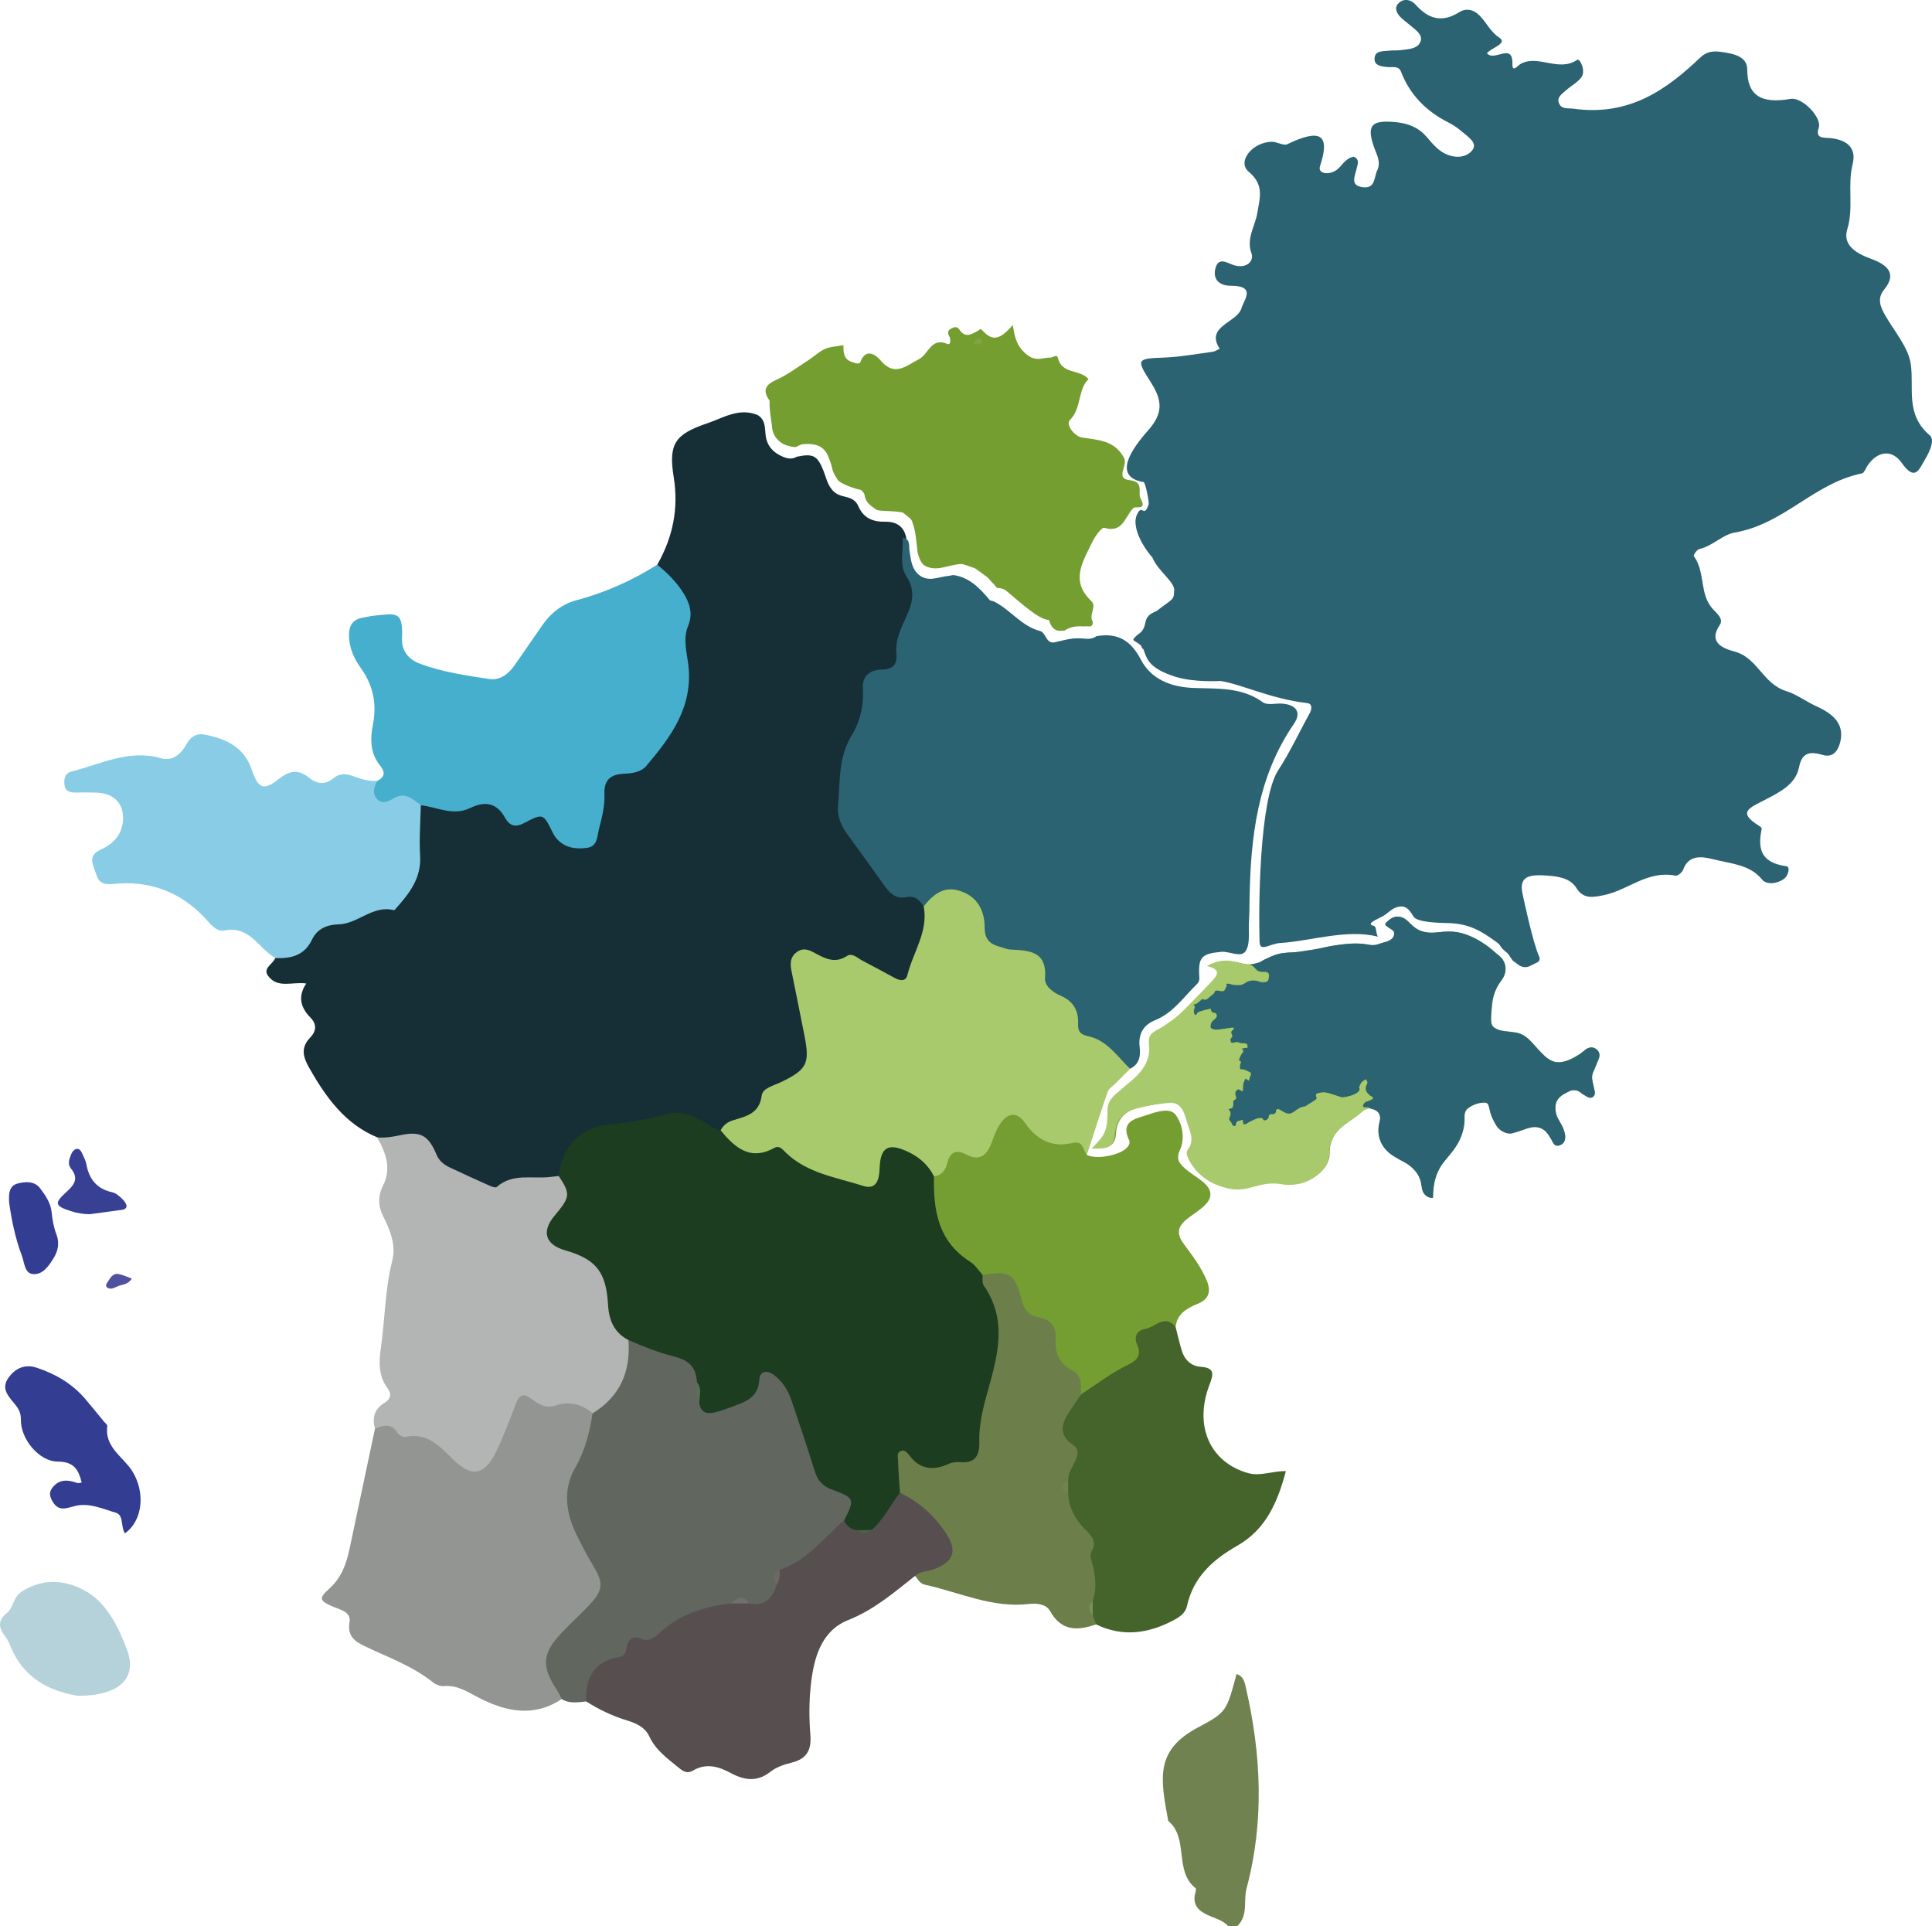 <?xml version="1.0" encoding="UTF-8"?>
<svg id="Calque_2" xmlns="http://www.w3.org/2000/svg" viewBox="0 0 470.74 469.24">
  <defs>
    <style>
      .cls-1 {
        fill: #939593;
      }

      .cls-2 {
        fill: #a8ca6d;
      }

      .cls-3 {
        fill: #4a6249;
      }

      .cls-4 {
        fill: #b5d2db;
      }

      .cls-5 {
        fill: #45afcd;
      }

      .cls-6 {
        fill: #708351;
      }

      .cls-7 {
        fill: #162f36;
      }

      .cls-8 {
        fill: #2b6372;
      }

      .cls-9 {
        fill: #80a088;
      }

      .cls-10 {
        fill: #7fa53e;
      }

      .cls-11 {
        fill: #374093;
      }

      .cls-12 {
        fill: #6f8250;
      }

      .cls-13 {
        fill: #4f529f;
      }

      .cls-14 {
        fill: #6c6866;
      }

      .cls-15 {
        fill: #44642b;
      }

      .cls-16 {
        fill: #7d8e60;
      }

      .cls-17 {
        fill: #333d91;
      }

      .cls-18 {
        fill: #88cde5;
      }

      .cls-19 {
        fill: #749e30;
      }

      .cls-20 {
        fill: #61665e;
      }

      .cls-21 {
        fill: #716e6c;
      }

      .cls-22 {
        fill: #749e31;
      }

      .cls-23 {
        fill: #333e92;
      }

      .cls-24 {
        fill: #6c7f4a;
      }

      .cls-25 {
        fill: #b3b4b4;
      }

      .cls-26 {
        fill: #597059;
      }

      .cls-27 {
        fill: #574f4f;
      }

      .cls-28 {
        fill: #1c3d20;
      }
    </style>
  </defs>
  <g id="Calque_1-2" data-name="Calque_1">
    <path class="cls-12" d="M299.23,469.24c-1.23-1.34-2.95-1.82-4.53-2.48-2.57-1.08-4.28-2.57-3.44-5.68.09-.34.22-.92.06-1.05-5.35-4.21-1.55-12.14-6.68-16.41-1.88-10.32-3.3-17.16,7.25-22.76,7.08-3.76,6.95-4,9.4-13,1.76.51,2,2.12,2.3,3.42,3.72,16.24,4.49,32.48.14,48.79-.81,3.02.47,6.57-2.25,9.17h-2.24Z"/>
    <path class="cls-7" d="M91.89,277.09c-7.9-3.31-12.48-9.78-16.54-16.9-1.53-2.68-2.12-4.96.19-7.36,1.54-1.6,1.7-3.28.11-4.9-2.46-2.49-3.12-5.21-1.03-8.32-3.32-.5-6.97,1.32-9.3-1.86-1.4-1.91,1.23-2.85,1.75-4.36,3.67-1.23,7.26-2.53,9.13-6.39.37-.76,1.26-1.32,2.09-1.51,4.61-1.06,8.81-3.36,13.34-4.51,5.82-1.47,9.37-5.07,9.74-11.22.19-3.11.02-6.23.07-9.34.02-1.48-.16-3.01.73-4.35,5.85.18,11.68.07,17.51-.59,1.46-.17,2.77,1.07,3.65,2.35,1.38,2,2.9,2.23,5.11,1.14,4.3-2.12,4.78-1.86,7,2.69.93,1.9,2.2,3.32,4.34,3.74,2.55.5,4.44-.19,5.11-2.97.7-2.91,1.32-5.82,1.52-8.82.27-4.05,1.34-5.34,5.33-5.91,3.49-.5,5.94-2.2,7.87-5.06,3.21-4.77,6.42-9.5,7.14-15.43.21-1.75.23-3.45-.02-5.2-.51-3.56-1.03-7.04.18-10.69,1.14-3.44-.97-6.19-3.08-8.76-1.31-1.6-3.4-2.63-3.68-4.99,3.79-6.68,5.25-13.64,3.99-21.42-1.3-8.05.37-10.37,8.13-13,3.95-1.34,7.84-3.93,12.38-2.01,2.28,1.44,1.52,3.95,2.11,5.98.52,1.81,1.72,3.03,3.36,3.86,1.31.64,2.62,1.13,4.04.29,3.96-.83,5-.29,6.46,3.37.64,1.59.95,3.32,2.11,4.66.9,1.16,2.22,1.51,3.56,1.82,1.28.29,2.32.96,2.84,2.18,1.25,2.92,3.53,3.87,6.56,3.81,2.62-.05,4.56,1.06,5.11,3.88.14,3.96-.03,7.89,2.05,11.6,1.21,2.17.35,4.65-.6,6.85-1.49,3.44-2.84,6.9-2.91,10.73-.04,2.41-1.62,3.56-3.8,3.88-3.19.47-4.33,2.33-4.38,5.42-.07,4.85-2.64,9-3.99,13.5-2.25,7.48-4.06,15.16,1.95,22.08,2.03,2.34,3.88,4.87,5.5,7.53,1.75,2.87,3.69,5.26,7.53,5.2,1.77-.03,2.88,1.3,3.55,2.9,1.42,6.32-1.84,11.62-3.87,17.15-.59,1.6-2.27,1.78-3.86,1.24-1.54-.52-3.01-1.23-4.38-2.07-3.12-1.93-6.15-3.67-10.09-2.21-1.55.58-3.08-.68-4.56-1.3-3.89-1.65-5.46-.51-4.9,3.71.65,4.81,1.87,9.52,2.88,14.27,1.64,7.77.88,9.39-6.21,13.08-2.39,1.24-4.51,2.56-5.24,5.42-.45,1.75-2.05,2.5-3.61,2.94-2.2.61-4.1,1.75-6.01,2.91-1.63.43-2.93-.38-4.15-1.23-3.64-2.55-7.56-3.01-11.72-1.63-3.34,1.11-6.81,1.46-10.25,1.89-6.41.8-11.01,3.69-12.61,10.31-.15.61-.4,1.18-.8,1.67-1.54,1.03-3.3,1.1-5.03.94-3.05-.28-5.94.09-8.67,1.55-.55.29-1.13.53-1.75.59-3.52.38-13.54-5.17-15.14-8.38-1.92-3.87-3.39-4.71-7.62-4.09-2.11.31-4.18.7-6.19-.36Z"/>
    <path class="cls-8" d="M225.06,220.82c-1-1.51-2.11-2.7-4.23-2.25-2.42.52-3.95-.84-5.27-2.7-3.01-4.26-6.08-8.47-9.15-12.69-1.51-2.08-2.46-4.31-2.22-6.94.54-5.78,0-11.63,3.33-17.06,2.02-3.29,2.98-7.31,2.72-11.46-.19-3.01,1.68-4.55,4.64-4.59,2.68-.04,3.78-1.22,3.53-3.95-.31-3.35,1.21-6.3,2.55-9.23,1.46-3.2,2.07-6.19-.07-9.47-1.88-2.87-.73-6.3-.94-9.49,1.96.32,1.45,1.98,1.65,3.18.35,2.06.44,4.19,2.13,5.73,2.41,2.16,5.03.54,7.56.4.33-.1.66-.16,1-.2,4.03.56,6.53,3.33,8.96,6.2.33.04.63.13.93.24,4.04,1.99,6.72,6.08,11.3,7.21,1.51.55,1.4,3.41,3.81,2.66.33-.09.67-.16,1.01-.23,1.38-.32,2.75-.68,4.18-.66,1.56-.08,3.2.57,4.65-.52,5.08-.91,8.39.97,10.83,5.67,2.57,4.96,7.55,6.74,12.88,6.94,5.84.22,11.69-.25,16.87,3.49,1.09.79,3.15.2,4.76.33,3.42.28,4.68,2.19,2.81,4.91-8.92,12.94-10.57,27.66-10.82,42.76-.03,1.87-.04,3.74-.15,5.6-.14,2.36.35,5.16-.76,6.95-1.14,1.84-3.93.04-6.02.25-4.81.46-5.64,1.27-5.3,6.3.05.7-.19,1.17-.66,1.63-3.19,3.1-5.73,6.94-10.09,8.71-2.9,1.17-4.17,3.37-3.8,6.52.26,2.23-.04,4.25-2.38,5.34-1.78-.22-2.69-1.69-3.85-2.77-2.11-1.96-4.27-3.84-7.19-4.47-1.95-.42-2.62-1.75-2.64-3.53-.03-2.9-1.37-4.89-3.87-6.31-3.04-1.72-4.59-4.55-4.87-7.95-.16-1.96-.93-2.57-2.79-2.48-2,.09-3.95-.47-5.86-1-2.98-.82-5.15-2.39-5.18-5.91-.01-1.63-.57-3.18-1.4-4.6-2.22-3.77-6.33-4.59-9.89-2.04-.84.6-1.32,1.94-2.74,1.47Z"/>
    <path class="cls-22" d="M349.19,291.84c-1.94-.29-2.6-1.4-2.71-2.64-.3-3.43-2.46-5.31-5.26-6.7-3.87-1.92-6.06-4.73-5.01-9.28.25-1.07.15-2.04-.79-2.66-1.16-.77-2.53-.72-3.48.18-3.1,2.98-7.97,4.14-7.96,10.19.02,4.9-6.71,8.59-11.62,7.43-2.55-.6-4.92.17-7.33.79-5.89,1.52-12.13-1.25-15-6.58-.44-.81-.88-1.86-.43-2.47,2.09-2.84.21-5.18-.43-7.85-.83-3.43-2.69-4.12-5.67-3.55-2.44.47-4.95.71-7.27,1.52-2.51.88-4.15,3.01-4.28,5.66-.17,3.5-2.12,4.1-5.74,3.75,3.54-2.51,4.15-5.72,3.97-9.34-.11-2.19,1.66-3.52,3.18-4.81,3.69-3.14,7.84-5.94,6.81-11.88-.21-1.19.97-2.24,2.16-2.83,5.43-2.65,9.01-7.38,13.04-11.6,1.48-1.55,2.71-3-1.02-3.84,2.93-1.73,5.52-1.3,7.99-.67,2.09.53,3.84.39,5.68-.74,1.93-1.18,4.17-1.81,6.4-1.87,6.67-.2,13.08-3.33,19.91-1.76.66.15,1.48-.19,2.16-.46,1.21-.48,2.88-.44,3.27-2.06.4-1.64-1.91-1.36-2.18-2.72,1.93-2.2,3.95-2.35,5.97-.16,1.96,2.13,4.29,2.69,7.1,2.24,6.01-.96,10.59,2.09,14.74,5.81,1.9,1.7,1.9,4.08.33,6.1-1.37,1.76-1.96,3.7-2.16,5.84-.57,5.82-.54,5.95,5.21,6.56,2.51.27,3.96,1.82,5.42,3.57,3.8,4.56,5.85,4.85,10.85,1.7,1.2-.76,2.3-2.35,3.92-1.08,1.67,1.3.15,2.71-.19,4.05-.09.36-.2.73-.39,1.05-1.35,2.18.73,5.17.1,6.06-1.57,2.2-3.14-1.96-5.61-1.12-3.83,1.3-5.03,3.91-2.91,7.44.57.94,1.08,1.98,1.33,3.04.26,1.12,0,2.36-1.22,2.84-1.31.52-1.7-.71-2.14-1.54-1.45-2.74-3.34-3.68-6.43-2.36-4.55,1.95-6.46.94-8.23-3.68-.46-1.2-.05-3.43-2.52-2.76-1.8.49-3.98,1.06-3.89,3.38.17,4.25-1.84,7.35-4.47,10.31-2.34,2.63-3.26,5.81-3.18,9.51Z"/>
    <path class="cls-2" d="M225.06,220.82c2.29-2.88,4.89-5.08,8.91-3.74,4.29,1.42,5.94,4.85,5.95,8.98.01,2.65,1.17,3.88,3.44,4.53.95.27,1.9.7,2.87.75,4.55.24,8.9.36,8.4,6.99-.14,1.91,1.96,3.47,3.83,4.27,3.06,1.32,4.34,3.61,4.22,6.77-.07,1.88.45,2.65,2.55,3.11,4.51.99,7.02,4.91,10.12,7.92-1.22,1.22-2.44,2.44-3.66,3.67-.61.61-1.51,1.12-1.77,1.85-1.78,5.13-3.42,10.31-5.11,15.47-2.12-1.54-4.39-1.96-7.07-1.8-3.11.19-5.57-1.48-7.56-4.04-2.81-3.61-4.8-3.27-6.73.87-.63,1.35-1.11,2.76-1.92,4.03-1.19,1.87-2.8,2.91-5.02,2.06-2.53-.97-4.22-.5-5.37,2.14-.64,1.48-1.76,2.77-3.77,2.33-2.27-1.69-3.66-4.34-6.45-5.49-3.93-1.63-5.4-.87-5.85,3.35-.46,4.25-2.47,5.97-6.51,4.63-5.85-1.93-12.07-3.15-17-7.25-1.63-1.36-3.23-1.32-5.19-.94-5.39,1.05-9.16-1.11-10.8-5.87.66-1.29,1.7-2.07,3.09-2.49,3.17-.96,6.37-1.6,6.93-6,.24-1.86,2.96-2.43,4.73-3.29,6.31-3.07,7.04-4.48,5.68-11.38-1.03-5.24-2.1-10.46-3.15-15.69-.36-1.79-.35-3.47,1.38-4.67,1.64-1.15,3.14-.35,4.54.42,2.48,1.36,4.8,2.42,7.61.59,1.28-.83,2.55.52,3.74,1.14,2.64,1.38,5.27,2.79,7.88,4.22,1.26.69,2.7.9,3.08-.65,1.36-5.59,5.15-10.61,3.99-16.78Z"/>
    <path class="cls-19" d="M242.93,143.26l-.73-.89c-1.87-1.77-.05-.69-4.63-3.91-3.72-1.36-3.14-1-3.99-1.01l-.62.1c-2.73.43-4.79,1.59-7.4.4-.86-.38-1.5-1.53-1.91-3.09-.23-.87-.43-4.89-1.04-6.66-.66-1.99-.18-1.32-2.4-3.16-.12-.1-.28-.18-.43-.21-2.76-.49-5.55-.22-6.23-.66-1.65-1.08-2.63-1.82-2.91-3.62-.07-.45-.66-1.18-1.13-1.26-1.08-.17-3.09-.94-3.94-1.36-1.29-.65-1.42-.87-2.06-2.02-.83-1.32-.64-1.85-1.15-3.23-.79-2.13-1.44-5.04-6.94-4.43-.37.04-1.18.53-1.53.66-.92.03-2.16-.33-2.96-.7-2.14-1.16-2.83-2.96-2.85-4.6-.28-2.06-.66-3.92-.56-5.98-1.65-2.34-1.28-3.78,1.54-5.04,2.81-1.26,5.33-3.18,7.94-4.86,1.36-.87,2.55-2.06,3.99-2.71,1.29-.58,2.83-.6,4.53-.92-.06,1.76.05,3.52,2.14,4.11.7.2,1.69.73,2.01-.09,1.43-3.75,4.14-1.23,4.88-.33,3.44,4.18,6.38,1.21,9.35-.28,2.33-1.16,2.91-5.46,7-3.7.72.31.84-1.15.33-2.02-.46-.79-.18-1.43.64-1.81.7-.32,1.34-.51,1.91.35,1.5,2.26,3.14.98,4.74.11.27-.32.53-.32.79,0,2.48,2.71,4.2,2.48,7.44-1.24.51,2.67.74,4.82,3.16,6.96,2.45,2.16,4.09.91,6.06.95.57.01,1.55-.9,1.77.04.95,4.11,5.36,2.73,7.48,5.2-2.68,2.59-1.62,7.06-4.53,9.97-1.14,1.13,1.16,4.02,3,4.29,3.89.58,7.93.66,10.2,4.98.97,1.85-2.26,4.98,1.31,5.38,3.76.43,1.88,3.06,2.74,4.58,1.64,2.89-1.28,1.7-1.79,2.21-2,1.97-2.54,6.25-7.1,4.82-.57-.18-2.25,2.07-2.9,3.44-2.22,4.69-5.51,9.42-.28,14.37,1.48,1.4-.71,3.47.4,5.12,0,1.68-1.31.89-2.09,1.11-1.7-.12-3.35,0-4.82,1.01l-.26.04h-.26c-1.99.22-2.79-1.02-3.26-2.65-2.31.07-6.87-4.14-10.39-7.08-.52-.44-1.34-.69-2.22-.71Z"/>
    <path class="cls-20" d="M142.83,414.53c-2.03.2-4.08.59-5.97-.58-5.18-4.15-6.06-9.44-2.39-14.65,2.24-3.17,5.28-5.6,7.9-8.43,3.37-3.65,3.51-4.97,1.06-9.2-1.69-2.91-3.19-5.9-4.48-9.01-2.47-5.94-2.12-11.74,1.28-17.14,2.21-3.51,1.99-7.67,3.6-11.3,4.51-3.88,8.06-8.31,8.51-14.57.09-1.21-.03-2.5.93-3.48,5.28.36,9.88,2.89,14.65,4.77,2.27.89,2.55,3.46,2.81,5.71.14,1.67-.27,3.4.57,4.99.72,1.27,1.87,1.7,3.18,1.3,4.01-1.22,8.25-1.96,9.72-7,.77-2.64,2.71-2.97,5-1.38,2.11,1.47,3.34,3.62,4.35,5.94,2.33,5.38,3.86,11.03,5.56,16.62.74,2.42,2.04,4.09,4.49,5.05,5.08,2.01,5.55,3.63,2.8,8.42-4.75,4.76-9.01,10.16-15.74,12.4-1.69.95-.94,2.57-1.09,3.95-1.65,4.29-2.3,4.72-6.6,4.38-1.71-1.18-3.44-1.07-5.18-.05-6.19,1.47-12.33,3.04-17.11,7.68-.62.6-1.47,1.16-2.31,1.12-2.71-.13-4.85.45-5.66,3.43-.16.58-.88.94-1.5.98-4.78.31-6.35,3.72-7.43,7.62-.23.83-.41,1.7-.94,2.41Z"/>
    <path class="cls-1" d="M144.38,344.33c-.73,4.66-1.81,9.09-4.26,13.33-2.9,5.02-2.34,10.57.14,15.78,1.33,2.8,2.78,5.56,4.38,8.21,2.39,3.96,2.34,5.76-.92,9.25-2.21,2.36-4.63,4.52-6.85,6.87-4.75,5.04-4.99,8.16-1.23,13.88.47.72.82,1.52,1.22,2.29-6.73,4.49-13.45,3.11-20.05-.24-2.76-1.4-5.28-3.22-8.64-2.91-.89.08-2.02-.39-2.75-.98-4.94-3.92-10.82-6.02-16.41-8.68-2.42-1.15-4.45-2.44-3.85-5.87.44-2.56-2.11-3.01-3.89-3.77-3.47-1.49-3.72-2.03-.98-4.5,2.97-2.68,4.13-6.09,4.91-9.79,2.04-9.71,4.11-19.42,6.16-29.13,1.39-1.82,3.17-2.07,4.87-.73,1.58,1.24,3.2,1.65,5.15,1.68,2.59.04,4.74,1.34,6.67,2.99,1.23,1.05,2.3,2.27,3.51,3.34,3.26,2.86,5.55,2.59,7.9-1.12,2.28-3.59,3.37-7.73,5.06-11.6,1.67-3.81,2.4-4.15,6.14-2.15,2.02,1.08,3.99.96,6.13.76,2.99-.28,6.06-.38,7.6,3.09Z"/>
    <path class="cls-5" d="M160.12,137.57c2.42,1.96,4.62,4.12,6.31,6.78,1.62,2.54,2.47,5.15,1.24,8.11-1.32,3.2-.33,6.4.05,9.58,1.19,10.16-4.27,17.54-10.3,24.62-1.29,1.51-3.55,1.77-5.55,1.86-3.25.15-4.75,1.7-4.6,4.96.13,2.89-.6,5.67-1.32,8.44-.49,1.86-.31,4.27-2.91,4.64-2.79.39-5.49.02-7.49-2.33-.32-.38-.59-.81-.81-1.25-2.36-4.82-2.4-4.91-7.03-2.46-2.12,1.12-3.54.72-4.64-1.27-2.04-3.69-4.93-4.14-8.51-2.39-4.12,2.01-8.03-.21-12.03-.69-2.81-.49-5.55-1.38-8.48-.2-1.31.53-2.71-.25-3.28-1.68-.63-1.59-.64-3.14,1.2-4.07,1.8-.9,1.91-2.15.71-3.61-2.53-3.09-2.52-6.57-1.79-10.26.95-4.87,0-9.43-2.9-13.48-1.79-2.5-2.98-5.13-2.95-8.27.03-2.37,1.06-3.75,3.41-4.12.86-.14,1.71-.39,2.57-.47,5.55-.54,7.23-1.28,6.93,5.44-.14,3.08,1.53,5.19,4.4,6.26,5.39,2.01,11.06,2.83,16.7,3.7,2.93.45,4.93-1.29,6.5-3.56,2.2-3.17,4.4-6.34,6.58-9.52,2.06-2.99,4.87-5.16,8.28-6.08,7.04-1.88,13.58-4.78,19.71-8.67Z"/>
    <path class="cls-25" d="M144.38,344.33c-2.66-2.29-5.7-3.03-9.03-1.89-2.39.82-4.21-.4-5.85-1.62-2.09-1.55-2.99-.93-3.81,1.19-1.53,3.93-2.97,7.92-4.82,11.71-2.86,5.85-6,6.28-10.6,1.73-3.19-3.15-6.24-6.51-11.49-5.38-.56.12-1.6-.42-1.92-.95-1.5-2.5-3.47-1.86-5.52-1.04-.68-2.69-.15-4.86,2.44-6.36,1.4-.82,1.66-2.17.65-3.51-2.21-2.95-2.13-6.37-1.65-9.66,1.03-7.1,1-14.34,2.78-21.35.98-3.84-.46-7.35-2.13-10.72-1.29-2.6-1.45-4.96-.06-7.74,2.04-4.04.64-7.96-1.49-11.64,1.88.17,3.7-.11,5.54-.51,5.03-1.09,6.97-.02,8.95,4.74.6,1.45,1.77,2.41,3.14,3.06,3.25,1.54,6.52,3.03,9.81,4.49.53.24,1.43.56,1.7.32,3.93-3.5,8.77-1.89,13.21-2.47.62-.08,1.23-.15,1.85-.22,2.81,1.82,3.51,3.67,2.3,6.38-.66,1.48-1.7,2.74-2.64,4.04-2.2,3.03-1.58,5.18,1.91,6.64,1.26.53,2.64.73,3.86,1.35,4.05,2.02,6.91,5.23,7.21,9.72.3,4.53,1.47,8.46,4.4,11.89.58,7.66-2.06,13.73-8.75,17.82Z"/>
    <path class="cls-18" d="M91.97,190.21c-.86,1.48-1.34,3.08-.09,4.46,1.28,1.4,2.81.54,4.07-.19,2.82-1.65,4.63.22,6.58,1.69-.08,4.1-.42,8.21-.17,12.29.33,5.42-2.56,9.14-5.83,12.8-.16.18-.4.53-.52.49-5.16-1.34-8.78,3.35-13.56,3.46-2.82.06-5.19,1.11-6.42,3.69-1.86,3.91-5.12,4.67-8.94,4.51-4.06-2.29-6.18-7.92-12.31-6.73-2.2.43-3.54-1.67-5.06-3.25-5.98-6.24-13.49-8.99-22.06-8.07-2.4.26-3.59-.3-4.22-2.36-.65-2.13-2.31-4.47,1.07-5.99,2.85-1.29,4.98-3.31,5.4-6.61.53-4.19-1.77-6.99-5.99-7.26-1.86-.12-3.73-.05-5.6-.05-1.39,0-2.49-.38-2.63-1.98-.12-1.46.1-2.74,1.84-3.18,7.14-1.8,13.95-5.45,21.78-3.18,2.65.77,4.82-1.02,6.09-3.38,1.04-1.94,2.58-2.8,4.58-2.39,5.05,1.04,9.43,2.96,11.32,8.44,1.69,4.9,2.95,5.29,6.83,2.23,2.41-1.9,4.58-2.25,7.03-.27,1.94,1.57,3.94,2,6.08.22,1.49-1.24,3.17-1.15,4.93-.47,1.86.71,3.77,1.28,5.82,1.08Z"/>
    <path class="cls-22" d="M227.51,286.57c1.93-.15,2.88-1.51,3.27-3.11.66-2.76,2.13-3.51,4.58-2.21,3.29,1.74,5.06.27,6.21-2.77.57-1.5,1.09-3.06,1.94-4.41,1.87-2.99,4.22-3.38,6.19-.56,2.98,4.27,6.62,6.14,11.69,4.94,2.62-.62,2.47,1.74,3.42,2.93,2.4,1.2,8.23.07,9.86-1.88.43-.51.73-1.09.45-1.7-2.23-4.67,1.51-5.22,4.36-6.16,2.33-.77,5.6-1.92,6.99-.01,1.61,2.19,2.33,5.68,1.04,8.52-1.04,2.3-.18,3.29,1.34,4.64,2.22,1.96,6.03,3.53,6.07,6.17.03,2.53-3.63,4.31-5.87,6.16-2.43,2.01-2.19,3.86-.54,6.06,2.08,2.78,4.17,5.57,5.52,8.81,1.11,2.65.54,4.54-2.25,5.68-2.59,1.06-4.97,2.4-5.34,5.61-1.82-.01-3.58-.19-5.38.62-2.03.91-3.38,1.92-2.9,4.41.33,1.72-.28,3.3-1.77,4.18-3.94,2.3-7.67,4.94-11.61,7.23-.54.31-1.16.41-1.73-.03-.68-2.7-1.9-4.98-4.3-6.62-1.73-1.18-2.43-3.07-2.37-5.19.1-3.22-1.06-5.46-4.41-6.36-1.73-.47-3.24-1.66-3.57-3.47-.95-5.18-3.66-7.86-9.16-7.05-2.59-1.88-5.02-3.98-7.33-6.18-4.57-4.34-6.71-13.63-4.4-18.26Z"/>
    <path class="cls-27" d="M142.83,414.53c-.32-6.03,2.31-9.84,7.91-10.81,1.63-.28,1.66-1.04,1.87-2.14.39-1.99,1.32-3.26,3.61-2.33,1.99.81,3.34-.34,4.62-1.53,4.86-4.51,10.82-6.27,17.19-7.08,1.48-.63,2.97-.96,4.45,0,3.77.8,5.71-1.16,6.73-4.48-.19-1.32.03-2.57.73-3.71,6.65-2.15,10.69-7.7,15.7-12,1.32.19,2.13,1.36,3.35,1.73,1.08.41,2.13.48,3.1-.29,1.74-1.79,3.09-3.87,4.52-5.89.78-1.1,1.45-2.35,2.98-2.61,6.21,1.77,9.98,6.32,12.71,11.74,1.64,3.24.22,5.83-3.25,7.51-1.94.94-3.96,1.31-6.09,1.3-5.13,4.04-9.96,8.24-16.31,10.77-6.66,2.66-8.42,9.43-9.11,16.04-.41,3.94-.41,7.97-.09,11.91.3,3.76-.91,5.89-4.62,6.79-1.78.43-3.68,1.08-5.08,2.19-3.26,2.57-6.36,2.12-9.69.33-2.94-1.59-6.01-2.5-9.19-.61-1.35.8-2.32.28-3.35-.57-2.78-2.28-5.73-4.32-7.33-7.78-.99-2.14-3.1-3.15-5.3-3.82-3.58-1.08-6.93-2.66-10.08-4.68Z"/>
    <path class="cls-15" d="M263.37,339.75c3.84-2.53,7.5-5.34,11.66-7.34,2.08-1,3.14-2.38,2.06-4.76-.95-2.1,0-3.56,2.02-3.9,2.4-.4,4.7-3.72,7.33-.46.5,1.92.93,3.86,1.5,5.76.67,2.22,2.31,3.78,4.52,3.93,3.65.23,3.2,1.86,2.23,4.4-3.84,10.07.16,18.89,9.4,21.51,3.06.86,5.87-.56,9.22-.47-2.02,7.57-4.85,14.18-11.85,18.17-5.9,3.36-10.72,7.64-12.25,14.7-.37,1.69-1.76,2.66-3.22,3.43-6.15,3.26-12.43,4.19-18.93,1.03-1.12-.35-1.48-1.23-1.63-2.27-.13-1.16-.1-2.33-.08-3.49,1.62-4.76-1.19-9.46-.21-14.25.22-1.08-1.03-1.88-1.73-2.73-2.22-2.71-3.96-5.64-4.07-9.29-.02-.95-.02-1.91.02-2.86.04-1.13.24-2.26.8-3.24,1.35-2.34,1.09-4.18-.75-6.37-2.71-3.21-.72-8.45,3.95-11.5Z"/>
    <path class="cls-24" d="M263.37,339.75c-1.03,1.53-2.09,3.05-3.08,4.6-1.84,2.86-2.16,5.48,1.12,7.63,1.57,1.03,1.28,2.46.59,3.94-.72,1.55-1.82,2.98-1.73,4.83-.89.98-.89,1.97-.01,2.96.12,3.55,1.71,6.48,4.14,8.9,1.61,1.6,2.95,3.02,1.55,5.39-.48.82-.14,1.66.09,2.52.84,3.13,1.31,6.29.21,9.47-.49,1.21-.54,2.42.03,3.63.27.71.53,1.41.8,2.12-4.5,1.59-8.47,1.72-11.22-3.23-.98-1.75-3.32-1.95-5.09-1.74-8.98,1.07-16.99-2.83-25.4-4.68-1.31-.29-1.69-1.34-2.4-2.14,1.24-1.2,2.97-1.04,4.45-1.58,5.07-1.87,5.96-4.61,2.93-9.06-2.85-4.19-6.47-7.47-11.07-9.62-1.91-2.65-1.42-5.71-1.22-8.62.16-2.25,2.18-3.12,3.7-1.38,4.28,4.9,9.02,1.61,13.56,1.21,1.58-.14,2.18-1.69,2.15-3.12-.11-6.35,2.11-12.23,3.55-18.27,1.53-6.44,2.16-12.77-1.64-18.76-.8-1.26-1.25-2.77.02-4.14,6.62-1.1,7.88-.4,9.56,6.23.62,2.44,1.94,3.75,4.16,4.12,3.11.51,4.29,2.57,4.11,5.25-.24,3.53.93,6.04,4.03,7.65,2.55,1.32,2.07,3.69,2.12,5.88Z"/>
    <path class="cls-4" d="M19,413.16c-5.8-.95-12.51-3.47-16.03-11.14-.52-1.13-.93-2.36-1.69-3.31-1.68-2.12-1.85-3.95.41-5.75,1.7-1.35,1.41-3.81,3.67-5.25,5.5-3.51,11.19-2.61,15.79.08,4.94,2.89,7.86,8.95,9.76,14.01,2.68,7.16-1.84,11.32-11.91,11.36Z"/>
    <path class="cls-17" d="M30.43,373.58c-1.08-1.78-.21-4.45-2.25-5.05-3.18-.93-6.41-2.46-9.82-1.64-2.1.5-3.99,1.49-5.49-.98-.7-1.16-1.04-2.25-.13-3.43,1.67-2.18,3.79-2,6.06-1.19.31.11.71-.05,1.11-.08-.76-3.13-1.88-5.11-5.84-5.12-4.59-.02-9.1-5.57-8.98-10.28.05-1.9-.89-3.04-1.91-4.25-1.52-1.8-2.82-3.55-1.08-5.95,1.76-2.42,4.13-3.3,6.88-2.38,4.54,1.51,8.62,3.87,11.78,7.58,1.53,1.8,3.02,3.65,4.52,5.47.32.38.91.83.86,1.18-.7,5.09,3.82,7.44,6.02,10.85,3.31,5.15,2.67,12.19-1.74,15.27Z"/>
    <path class="cls-23" d="M2.25,293.22c-.23-2.67.12-4.32,1.96-4.85,1.94-.56,4.21-.63,5.53,1.09,1.3,1.7,2.63,3.63,2.84,5.88.18,1.87.51,3.67,1.18,5.42.76,2.01.41,3.96-.66,5.7-1.17,1.9-2.62,4.11-5,3.95-2.14-.14-2.13-2.79-2.75-4.42-1.68-4.4-2.56-9.03-3.09-12.77Z"/>
    <path class="cls-11" d="M21.91,295.82c-1.65,0-3.2-.27-4.77-.79-3.75-1.23-4-1.88-.95-4.63,1.91-1.72,3.05-3.31,1.14-5.65-.97-1.19-.42-2.38,0-3.51.19-.52.68-1.14,1.17-1.29.88-.27,1.28.53,1.59,1.22.35.79.79,1.59.94,2.42.66,3.67,2.55,6.07,6.34,6.89.9.19,1.73.97,2.44,1.64.5.48,1.09,1.28,1.01,1.84-.11.77-1.12.8-1.87.9-2.34.32-4.68.64-7.02.95Z"/>
    <path class="cls-13" d="M32.14,311.51c-1.05,1.52-2.29,1.42-3.28,1.79-.84.31-1.76,1.05-2.72.4-.5-.33-.26-.89.03-1.3.69-.97,1.23-2.29,2.75-2,1.05.2,2.04.69,3.22,1.11Z"/>
    <path class="cls-10" d="M237.95,83.9c-.26,0-.53,0-.79,0,.37-.73.64-1.63,1.73-1.41.22.04.52.54.48.78-.15.81-.87.58-1.42.64Z"/>
    <path class="cls-28" d="M239.39,310.62c.08.86-.14,1.94.29,2.55,6.06,8.69,3.25,17.62.78,26.52-1.07,3.85-1.96,7.68-1.85,11.72.08,2.97-.9,5.15-4.54,4.81-.96-.09-2.04.04-2.91.43-3.74,1.68-6.96,1.42-9.58-2.06-.49-.65-1.17-1.52-2.17-1.06-1.01.47-.61,1.57-.59,2.36.07,2.6.29,5.2.46,7.79-2.33,2.98-3.96,6.51-6.87,9.05-1.21.54-2.43.45-3.65.06-1.5-.17-2.45-1.06-3.1-2.34,2.68-5.25,2.62-5.49-2.99-7.56-2.17-.8-3.44-2.19-4.13-4.41-1.81-5.81-3.73-11.58-5.7-17.34-.86-2.5-2.24-4.72-4.47-6.29-1.68-1.18-3.27-.58-3.35,1.16-.22,4.76-3.8,5.64-7.16,6.9-1.28.48-2.58.95-3.9,1.24-1.83.41-3.21-.12-3.56-2.21-.64-1.68.31-3.54-.58-5.19-.23-3.62-1.76-5.29-5.68-6.29-3.65-.93-7.4-2.39-10.97-3.96-3.51-1.77-4.79-4.84-5.01-8.54-.46-8.08-2.87-11.16-10.46-13.34-4.84-1.39-5.82-4.57-2.59-8.42,3.86-4.6,3.93-5.27,1.02-9.71.57-6.6,5.03-11.66,11.63-12.42,4.78-.55,9.54-1.17,14.11-2.53,3.94-1.18,7.01.3,10.12,2.09,1.17.68,2.21,1.58,3.61,1.79,3.45,4.13,7.14,7.49,13.01,4.27,1.34-.74,2.06.35,2.83,1.1,5.26,5.1,12.36,6.04,18.9,8.14,3.26,1.05,3.89-1.69,3.98-4.25.17-5.2,2.09-6.33,6.87-4.09,2.8,1.31,4.97,3.22,6.37,5.99-.18,8.25,1.01,15.89,8.81,20.81,1.22.77,2.05,2.14,3.06,3.24Z"/>
    <path class="cls-21" d="M182.49,390.65c-1.48,0-2.97,0-4.45,0,1.49-1.31,2.97-2.43,4.45,0Z"/>
    <path class="cls-14" d="M189.95,382.46c.11,1.31,0,2.57-.73,3.71-1.33-1.55-.86-2.74.73-3.71Z"/>
    <path class="cls-26" d="M169.79,336.76c1.37,1.6.57,3.44.59,5.19-1.18-1.62-.37-3.46-.59-5.19Z"/>
    <path class="cls-3" d="M208.75,372.8c1.22-.02,2.44-.04,3.66-.06-1.2,1.09-2.42,1.03-3.66.06Z"/>
    <path class="cls-6" d="M260.25,363.71c-2.03-.99-2.03-1.98.01-2.96,0,.99,0,1.97-.01,2.96Z"/>
    <path class="cls-16" d="M266.27,393.62c-1.08-1.2-1.06-2.41-.03-3.63.01,1.21.02,2.42.03,3.63Z"/>
    <path class="cls-8" d="M304.4,235.05c.8-.19,1.62-.33,2.41-.58.43-.14.79-.47,1.2-.67.68-.33,1.38-.62,2.07-.92,1.48-.65,3.05-.8,4.67-.84,1.07-.03,2.15-.23,3.21-.39,1.43-.22,2.88-.39,4.28-.74,1.91-.48,3.85-.72,5.81-.92,1.78-.18,3.57-.16,5.31.16,1.11.21,2.07.06,3.06-.32.49-.19,1.03-.24,1.51-.44.72-.31,1.43-.65,1.67-1.46.21-.7.05-1.09-.59-1.49-.45-.28-.89-.58-1.29-.91-.28-.23-.3-.48.02-.78.81-.77,1.63-1.49,2.89-1.43.8.04,1.47.34,2.08.87,1.07.93,1.97,2.06,3.42,2.58,1.35.49,2.7.52,4.11.37,2.02-.22,4.06-.34,6.02.23,2.36.69,4.46,1.88,6.39,3.3.89.66,1.65,1.48,2.55,2.14,1.94,1.44,2.03,4.18.72,5.88-1.2,1.55-1.94,3.27-2.3,5.13-.16.81-.18,1.65-.24,2.48-.05.66-.11,1.32-.12,1.99-.02,1.5.35,1.94,1.8,2.58.8.35,1.64.35,2.47.49.76.13,1.55.16,2.3.33,1.6.37,2.66,1.46,3.68,2.58.94,1.04,1.9,2.07,2.91,3.05.46.44,1.03.8,1.61,1.1.97.51,2.04.47,3.07.21,1.97-.5,3.62-1.55,5.1-2.82.74-.64,1.74-.81,2.56-.33.88.52,1.18,1.53.77,2.53-.44,1.06-.86,2.13-1.34,3.18-.3.66-.33,1.33-.21,2,.15.82.38,1.63.53,2.45.07.38.12.81-.02,1.15-.26.64-.99.84-1.65.48-.66-.36-1.33-.74-1.9-1.21-.74-.61-1.9-.53-2.63-.18-.3.15-.58.34-.88.48-1.16.55-2.05,1.38-2.34,2.57-.18.75-.1,1.59.05,2.36.12.64.47,1.26.81,1.84.64,1.1,1.24,2.21,1.39,3.47.13,1.04-.15,2-1.25,2.42-.67.25-1.17.13-1.57-.43-.21-.3-.35-.64-.53-.95-.76-1.32-1.52-2.65-3.29-2.97-1.04-.19-2.02.06-2.99.39-1.02.35-2.03.69-3.06,1.01-1.54.48-3.29-.67-3.95-1.66-.37-.56-.67-1.17-.98-1.77-.44-.86-.67-1.78-.87-2.72-.33-1.47-.7-1.35-2.01-1.23-1.08.1-2.07.58-2.97,1.18-.73.48-1.08,1.17-1.05,1.99.11,3.34-.98,6.3-3.15,8.93-.59.71-1.15,1.45-1.74,2.15-1.43,1.69-2.2,3.65-2.55,5.75-.17,1.03-.22,2.09-.32,3.15-.9.13-2.02-.56-2.41-1.62-.19-.52-.26-1.08-.35-1.63-.18-1.19-.63-2.27-1.41-3.22-.77-.92-1.69-1.69-2.79-2.25-.76-.39-1.5-.82-2.24-1.25-2.14-1.26-3.57-3.02-3.94-5.38-.17-1.09-.06-2.2.23-3.3.37-1.43-.21-2.48-1.5-2.9-.23-.08-.48-.13-.71-.2-.16-.1-.31-.26-.48-.29-.3-.05-.62,0-.93-.02-.12,0-.3-.07-.35-.16-.16-.3.22-1,.57-1.14.52-.2,1.04-.4,1.55-.63.12-.05.25-.22.25-.33,0-.12-.11-.32-.22-.35-.42-.13-.66-.4-.95-.7-.71-.72-.74-1.51-.32-2.3.26-.48.11-.8-.24-1.23-.33.24-.7.43-.96.71-.24.26-.37.61-.53.93-.06.12-.12.3-.07.41.26.56-.12.91-.49,1.18-.95.69-2.1.96-3.27,1.14-.21.03-.46.06-.65,0-.95-.29-1.88-.63-2.83-.92-.47-.14-.97-.25-1.46-.26-.43-.01-.86.12-1.29.19-.51.08-.73.46-.49.89.17.3.1.52-.17.71-.25.18-.49.35-.75.51-.41.26-.82.5-1.23.75-.21.13-.4.35-.61.37-1.04.09-1.83.65-2.59,1.23-1.03.78-1.74.61-2.61.13-.36-.2-.71-.42-1.07-.61-.37-.19-.74-.06-.76.29-.05.82-.55.92-1.24.87-.12,0-.27.03-.36.1-.1.08-.21.23-.2.34.04.46-.23.85-.72,1.01-.34.11-.6.09-.74-.28-.04-.11-.22-.25-.33-.25-.38.01-.79.01-1.14.14-.61.23-1.19.54-1.78.83-.48.24-.87.7-1.52.53-.05-.37-.1-.72-.15-1.08-.34.12-.59.25-.85.27-.42.04-.61.23-.68.6-.14.74-.36.84-.98.44-.08-.29-.18-.58-.38-.79-.48-.51-.54-.77-.18-1.35.2-.32.14-1.13-.09-1.34-.1-.1-.17-.23-.25-.35.15-.09.31-.25.46-.24.36.01.51-.18.58-.44.07-.29.11-.59.09-.89-.03-.33-.03-.63.34-.78.45-.19.41-.49.28-.85-.31-.82-.12-1.29.61-1.75.33.18.63.34,1.07.57.04-.65.07-1.12.11-1.59.02-.2.04-.41.11-.59.13-.32.3-.62.47-.98.21.13.49.31.84.53.13-.46.18-.9.38-1.26.2-.37.09-.64-.19-.8-.47-.27-.99-.46-1.5-.66-.29-.11-.77.21-.88-.26-.08-.32.01-.68.04-1.02,0-.08.1-.15.12-.23.05-.23.17-.46-.22-.57-.1-.03-.22-.31-.17-.42.23-.52.42-1.1.8-1.52.39-.43.24-.69-.21-1.09.57-.08,1.01-.15,1.44-.21.14-.72-.15-1.05-.91-1.06-.31,0-.66.04-.91-.08-.46-.22-.89-.23-1.36-.1-.31.09-.72.2-.86-.18-.12-.32-.22-.71.18-1.04.14-.11.21-.46.14-.62-.35-.74-.37-.73.24-1.31.1-.1.15-.24.23-.36-.14-.04-.29-.14-.43-.12-.85.11-1.7.25-2.56.36-.77.1-1.55.3-2.3-.06-.13-.06-.29-.12-.35-.22-.27-.46.05-1.48.5-1.8.28-.2.56-.44.77-.7.36-.46.08-1.14-.44-1.18q-.86-.06-.85-1.03c-.54.13-1.05.23-1.56.36-.26.07-.5.2-.77.26-.48.1-.89.24-1.11.72-.14.32-.45.26-.56-.02-.12-.31-.19-.68-.12-.99.12-.47.43-.92-.15-1.31.38-.13.72-.18.96-.35.45-.32.85-.72,1.25-1.07q.77.48,1.37-.13s.05-.05.08-.07c.42-.35.85-.69,1.26-1.04.1-.09.23-.21.24-.33.06-.41.34-.49.71-.45.25.03.5.07.74.13.46.13.95-.02,1.07-.31.14-.35.33-.69.51-1.08-.04-.06-.14-.19-.3-.42.46.03.84-.03,1.14.09.81.33,1.65.24,2.48.23.23,0,.48-.12.7-.23.39-.2.74-.5,1.16-.65.94-.33,1.89-.28,2.81.09.43.42.97.09,1.45.17.05,0,.14-.12.2-.18.14-.11.36-.2.42-.35.1-.25.1-.53.15-.8.17-.82-.19-1.23-1.06-1.22-.27,0-.56.04-.82-.01-.34-.07-.74-.14-.98-.35-.59-.51-.94-1.28-1.87-1.38Z"/>
    <path class="cls-2" d="M304.4,235.05c.93.09,1.28.87,1.87,1.38.24.21.64.28.98.35.26.05.54.01.82.01.88,0,1.23.41,1.06,1.22-.05.27-.05.55-.15.8-.06.15-.27.23-.42.35-.55,0-1.1,0-1.65.01-.93-.36-1.88-.42-2.81-.09-.41.15-.76.45-1.16.65-.22.11-.46.23-.7.23-.83,0-1.67.1-2.48-.23-.29-.12-.67-.06-1.14-.09.16.23.26.36.3.42-.18.39-.37.73-.51,1.08-.12.29-.61.43-1.07.31-.24-.07-.49-.11-.74-.13-.36-.04-.65.04-.71.45-.02.12-.14.24-.24.33-.41.35-.84.7-1.26,1.04-.03.02-.05.05-.08.07q-.6.61-1.37.13c-.4.35-.8.74-1.25,1.07-.24.17-.57.22-.96.35.58.4.27.84.15,1.31-.08.31,0,.68.12.99.11.28.42.34.56.02.22-.48.62-.62,1.11-.72.26-.05.51-.19.77-.26.51-.13,1.02-.24,1.56-.36q0,.97.85,1.03c.52.04.8.72.44,1.18-.21.27-.48.5-.77.7-.45.33-.77,1.35-.5,1.8.06.1.22.16.35.22.76.36,1.53.16,2.3.06.85-.12,1.7-.25,2.56-.36.13-.02.28.08.43.12-.07.12-.13.26-.23.36-.61.58-.59.57-.24,1.31.08.16,0,.51-.14.62-.4.32-.3.71-.18,1.04.13.38.55.26.86.18.48-.14.9-.12,1.36.1.25.12.6.07.91.08.76,0,1.05.34.91,1.06-.43.06-.87.13-1.44.21.45.4.6.66.21,1.09-.38.42-.57.99-.8,1.52-.05.11.07.4.17.42.39.11.27.35.22.57-.02.08-.11.15-.12.23-.03.34-.12.7-.04,1.02.11.47.59.15.88.26.51.2,1.03.39,1.5.66.28.16.39.43.19.8-.2.36-.25.8-.38,1.26-.35-.22-.62-.39-.84-.53-.18.36-.35.66-.47.98-.07.19-.1.39-.11.59-.04.47-.07.94-.11,1.59-.44-.23-.74-.4-1.07-.57-.73.46-.92.93-.61,1.75.13.36.17.66-.28.85-.37.16-.36.45-.34.78.02.29-.01.6-.09.89-.06.25-.22.45-.58.44-.15,0-.3.16-.46.24.08.12.15.25.25.35.22.21.29,1.02.09,1.34-.36.58-.3.85.18,1.35.2.21.3.5.38.79.62.4.84.3.98-.44.07-.37.26-.57.68-.6.26-.02.5-.16.85-.27.05.35.1.71.15,1.08.65.17,1.04-.29,1.52-.53.59-.29,1.17-.6,1.78-.83.35-.13.75-.13,1.14-.14.11,0,.29.14.33.25.15.37.4.39.74.28.49-.16.76-.55.72-1.01,0-.11.1-.26.2-.34.09-.07.24-.11.36-.1.69.05,1.19-.05,1.24-.87.02-.35.4-.48.76-.29.36.19.71.41,1.07.61.87.48,1.57.66,2.61-.13.76-.58,1.55-1.13,2.59-1.23.21-.02.41-.24.61-.37.41-.25.83-.49,1.23-.75.26-.16.51-.34.75-.51.27-.19.33-.41.17-.71-.24-.44-.02-.81.49-.89.43-.07.86-.21,1.29-.19.49.02.99.12,1.46.26.95.28,1.88.63,2.83.92.2.06.44.04.65,0,1.17-.18,2.31-.45,3.27-1.14.37-.27.75-.62.49-1.18-.05-.11,0-.29.07-.41.16-.32.29-.67.53-.93.26-.28.63-.47.96-.71.34.43.49.75.24,1.23-.42.8-.39,1.58.32,2.3.29.3.53.57.95.7.11.03.22.23.22.35,0,.12-.13.28-.25.33-.51.23-1.03.43-1.55.63-.35.13-.72.83-.57,1.14.05.09.22.15.35.16.31.02.63-.03.93.02.17.03.32.19.48.29-1,.02-1.72.47-2.46,1.12-1.16,1.02-2.53,1.84-3.76,2.78-1.77,1.35-3.22,2.92-3.6,5.13-.09.52-.16,1.05-.16,1.57-.01,2.06-.84,3.76-2.45,5.16-1.58,1.38-3.37,2.38-5.52,2.66-1.12.14-2.31.24-3.4.03-1.93-.37-3.79-.24-5.65.22-1.05.26-2.08.57-3.13.79-1.57.32-3.18.33-4.71-.06-1.42-.37-2.86-.85-4.11-1.55-2.61-1.46-4.51-3.56-5.62-6.24-.27-.64-.22-1.23.23-1.84.73-.99.87-2.14.66-3.29-.16-.88-.51-1.74-.79-2.6-.3-.95-.57-1.9-.92-2.83-.53-1.42-1.75-2.67-3.61-2.47-1.37.15-2.74.3-4.09.53-1.24.21-2.45.55-3.68.8-1.59.32-2.92,1.05-3.95,2.21-.89,1.01-1.29,2.23-1.45,3.52-.09.71-.15,1.43-.37,2.11-.29.89-.99,1.58-1.94,1.78-.98.21-2.02.17-3.03.23-.13,0-.27-.07-.32-.09.74-.82,1.53-1.62,2.22-2.48.92-1.15,1.33-2.5,1.46-3.91.09-.93.14-1.88.11-2.81-.06-1.77.84-3.05,2.18-4.16.87-.72,1.7-1.47,2.54-2.21.11-.09.22-.17.34-.26,1.51-1.19,2.9-2.51,3.88-4.13.99-1.63,1.44-3.4,1.18-5.31-.08-.59-.07-1.23.08-1.8.11-.41.45-.84.82-1.1.86-.59,1.83-1.04,2.69-1.63,1.3-.9,2.63-1.77,3.78-2.83,1.81-1.67,3.48-3.48,5.21-5.23.75-.77,1.49-1.54,2.23-2.32.44-.47.88-.95,1.28-1.46.82-1.05.58-1.86-.71-2.39-.38-.16-.78-.25-1.28-.4.37-.18.66-.35.96-.47,1.56-.65,3.18-1.05,4.9-.73.95.18,1.88.45,2.83.66.54.12,1.1.18,1.65.27Z"/>
    <path class="cls-9" d="M306.91,239.16c.55,0,1.1,0,1.65-.01-.07.06-.15.19-.2.18-.48-.08-1.02.24-1.45-.17Z"/>
    <path class="cls-8" d="M369.99,235.08c-1.81-1.46-.86-.23-2.6-2.78-2.48-1.94-1.22-1.65-2.81-2.81-3.84-2.8-6.71-4.47-11.74-4.6-2.13-.05-7.51-.13-8.43-1.58-1.04-1.66-1.85-3-4.19-2.25-1.26.4-2.26,1.66-3.47,2.25-2.61,1.28-3.61,1.86-1.93,2.3.56.15.39,1.68.9,2.6-7.38-1.97-16.68,1.12-23.74,1.53-2.62.15-4.99,2.33-5.08-.26-.27-8.3-.08-34.81,4.57-41.87,2.81-4.28,5.1-9.27,7.57-13.7.68-1.21.73-2.48-.55-2.62-8.81-1-15.84-4.55-21.07-5.38-.29,0-6.44.39-10.98-1.02-6.14-1.91-6.93-4.19-7.53-5.87-.75-2.09-.09.09-.86-1.66-1.5-1.66-3.33-.85-.08-3.32,1.92-2,.05-3.7,3.79-5.14,4.3-3.32,4.2-2.58,4.34-5.11.12-2.02-4.04-4.77-5.28-7.91-3.4-3.95-4.85-8.13-3.83-10.43,1.35-3.05,1.66,1.07,2.89-2.6.16-.47-.8-5.33-1.23-5.4-8.89-1.45-.86-10.35,1.36-12.91,3.88-4.48,2.75-7.74.16-11.78-3.38-5.29-3.1-5.39,3.55-5.65,3.95-.15,7.88-.89,11.8-1.42.59-.08,1.11-.49,1.66-.74-3.63-5.48,4.34-6.35,5.32-9.89.55-1.97,3.7-5.45-2.61-5.44-3.09,0-4.4-1.83-3.74-4.27.79-2.96,2.96-1.16,4.65-.7,3.18.85,4.75-1.22,4.13-2.9-1.35-3.69.92-6.66,1.44-9.96.55-3.48,1.75-6.72-2.1-9.93-2.94-2.45.84-7.2,5.54-7.32,1.28-.03,2.95,1.02,3.81.61,7.97-3.84,10.62-2.59,8,5.35-.57,1.74,1.91,2.23,3.79,1.07,1.59-.98,2.15-2.94,4.44-3.4,1.56.7.89,1.92.7,2.89-.37,1.82-1.76,4.18,1.56,4.56,3.06.35,2.67-2.5,3.46-4.13,1.04-2.16-.3-4.09-.94-6.07-1.61-4.99-.39-6.23,5.55-5.65,3.04.3,5.5,1.35,7.34,3.48,1.05,1.22,2.08,2.5,3.4,3.47,2.25,1.65,5.37,2.09,7.32.4,2.37-2.06-.48-3.69-2.12-5.12-.92-.81-1.99-1.54-3.12-2.11q-8.52-4.27-11.64-12.43c-.58-1.52-2.13-1-3.34-1.12-1.65-.16-3.28-.42-3.1-2.22.18-1.86,2.13-1.6,3.6-1.78.88-.11,1.79,0,2.66-.11,1.96-.25,4.35-.28,4.97-2.22.51-1.6-1.23-2.71-2.48-3.78-.78-.68-1.65-1.29-2.37-2-1.11-1.09-1.68-2.45-.4-3.57,1.35-1.18,3-.67,4.03.49,2.99,3.35,6.29,4.57,10.69,1.78,1.39-.88,3.03-.68,4.3.34,2.14,1.71,2.83,4.2,5.44,5.94,2.08,1.39-2.18,2.54-3.06,3.76,1.81,2.19,6.35-2.81,6.21,2.68-.06,2.15,1.37.28,1.91-.03,4.31-2.5,9.33,2.07,13.86-1.04.65-.45,2.15,2.62,1.07,4.19-.86,1.25-2.51,2.1-3.73,3.19-1.03.93-2.5,1.78-1.68,3.38.68,1.33,2.11.96,3.41,1.14,13.68,1.9,22.72-4.66,30.94-12.47,1.73-1.65,3.44-1.59,5.31-1.33,2.89.4,6.13,1.12,6.12,4.25,0,6.44,3.49,8.4,10.59,7.16,2.79-.49,7.67,4.55,6.83,7.05-.93,2.75,1.31,2.35,2.85,2.51,4.51.48,6.31,2.74,5.41,6.33-1.32,5.24.31,10.59-1.3,15.86-1.18,3.87,2.09,5.87,5.82,7.23,4.19,1.53,6.23,3.71,3.17,7.46-1.81,2.22-.94,4.25.3,6.4,2.26,3.91,5.64,7.77,6.19,11.88.8,5.96-1.38,12.16,4.63,17.27,1.29,1.1-.07,4.02-1.21,5.93-1.48,2.5-2.42,5.34-5.68.72-2.42-3.42-6.03-2.78-8.36.82-.41.63-.75,1.67-1.33,1.79-11.79,2.44-18.82,12.29-30.93,14.4-3.03.53-5.32,3.23-8.61,4.01-.63.15-1.56,1.48-1.37,1.75,2.9,4.03,1.23,9.34,4.74,13.01,1.27,1.33,2.48,2.41,1.52,3.83-2.49,3.7-.03,5.42,3.47,6.34,6.03,1.59,6.86,7.93,12.99,9.77,2.21.67,4.7,2.52,7.19,3.65,4.05,1.84,6.78,4.29,5.77,8.6-.49,2.08-1.71,4.03-4.37,3.21-4.08-1.25-5.15.36-5.75,3.23-.85,4.03-4.89,6-8.31,7.76-3.77,1.94-6.62,2.98-1.59,6.15.35.22.9.59.86.82-.87,4.46-.68,8.25,6.07,9.19.92.13.41,2.26-.56,3-1.63,1.25-4.3,1.61-5.42.22-2.97-3.67-7.57-3.83-11.8-4.92-3.29-.84-6.17-.97-7.45,2.58-.21.59-1.31,1.49-1.77,1.4-6.91-1.35-11.48,3.46-17.38,4.71-2.67.56-5.11,1.11-6.83-1.69-1.48-2.4-4.36-2.87-7.43-3.06-3.94-.24-6.64.12-5.71,4.41.24,1.12,2.52,12,4.09,15.42.23.51.01,1.1-.49,1.34l-1.84.9c-.89.44-1.96.31-2.73-.32Z"/>
  </g>
</svg>